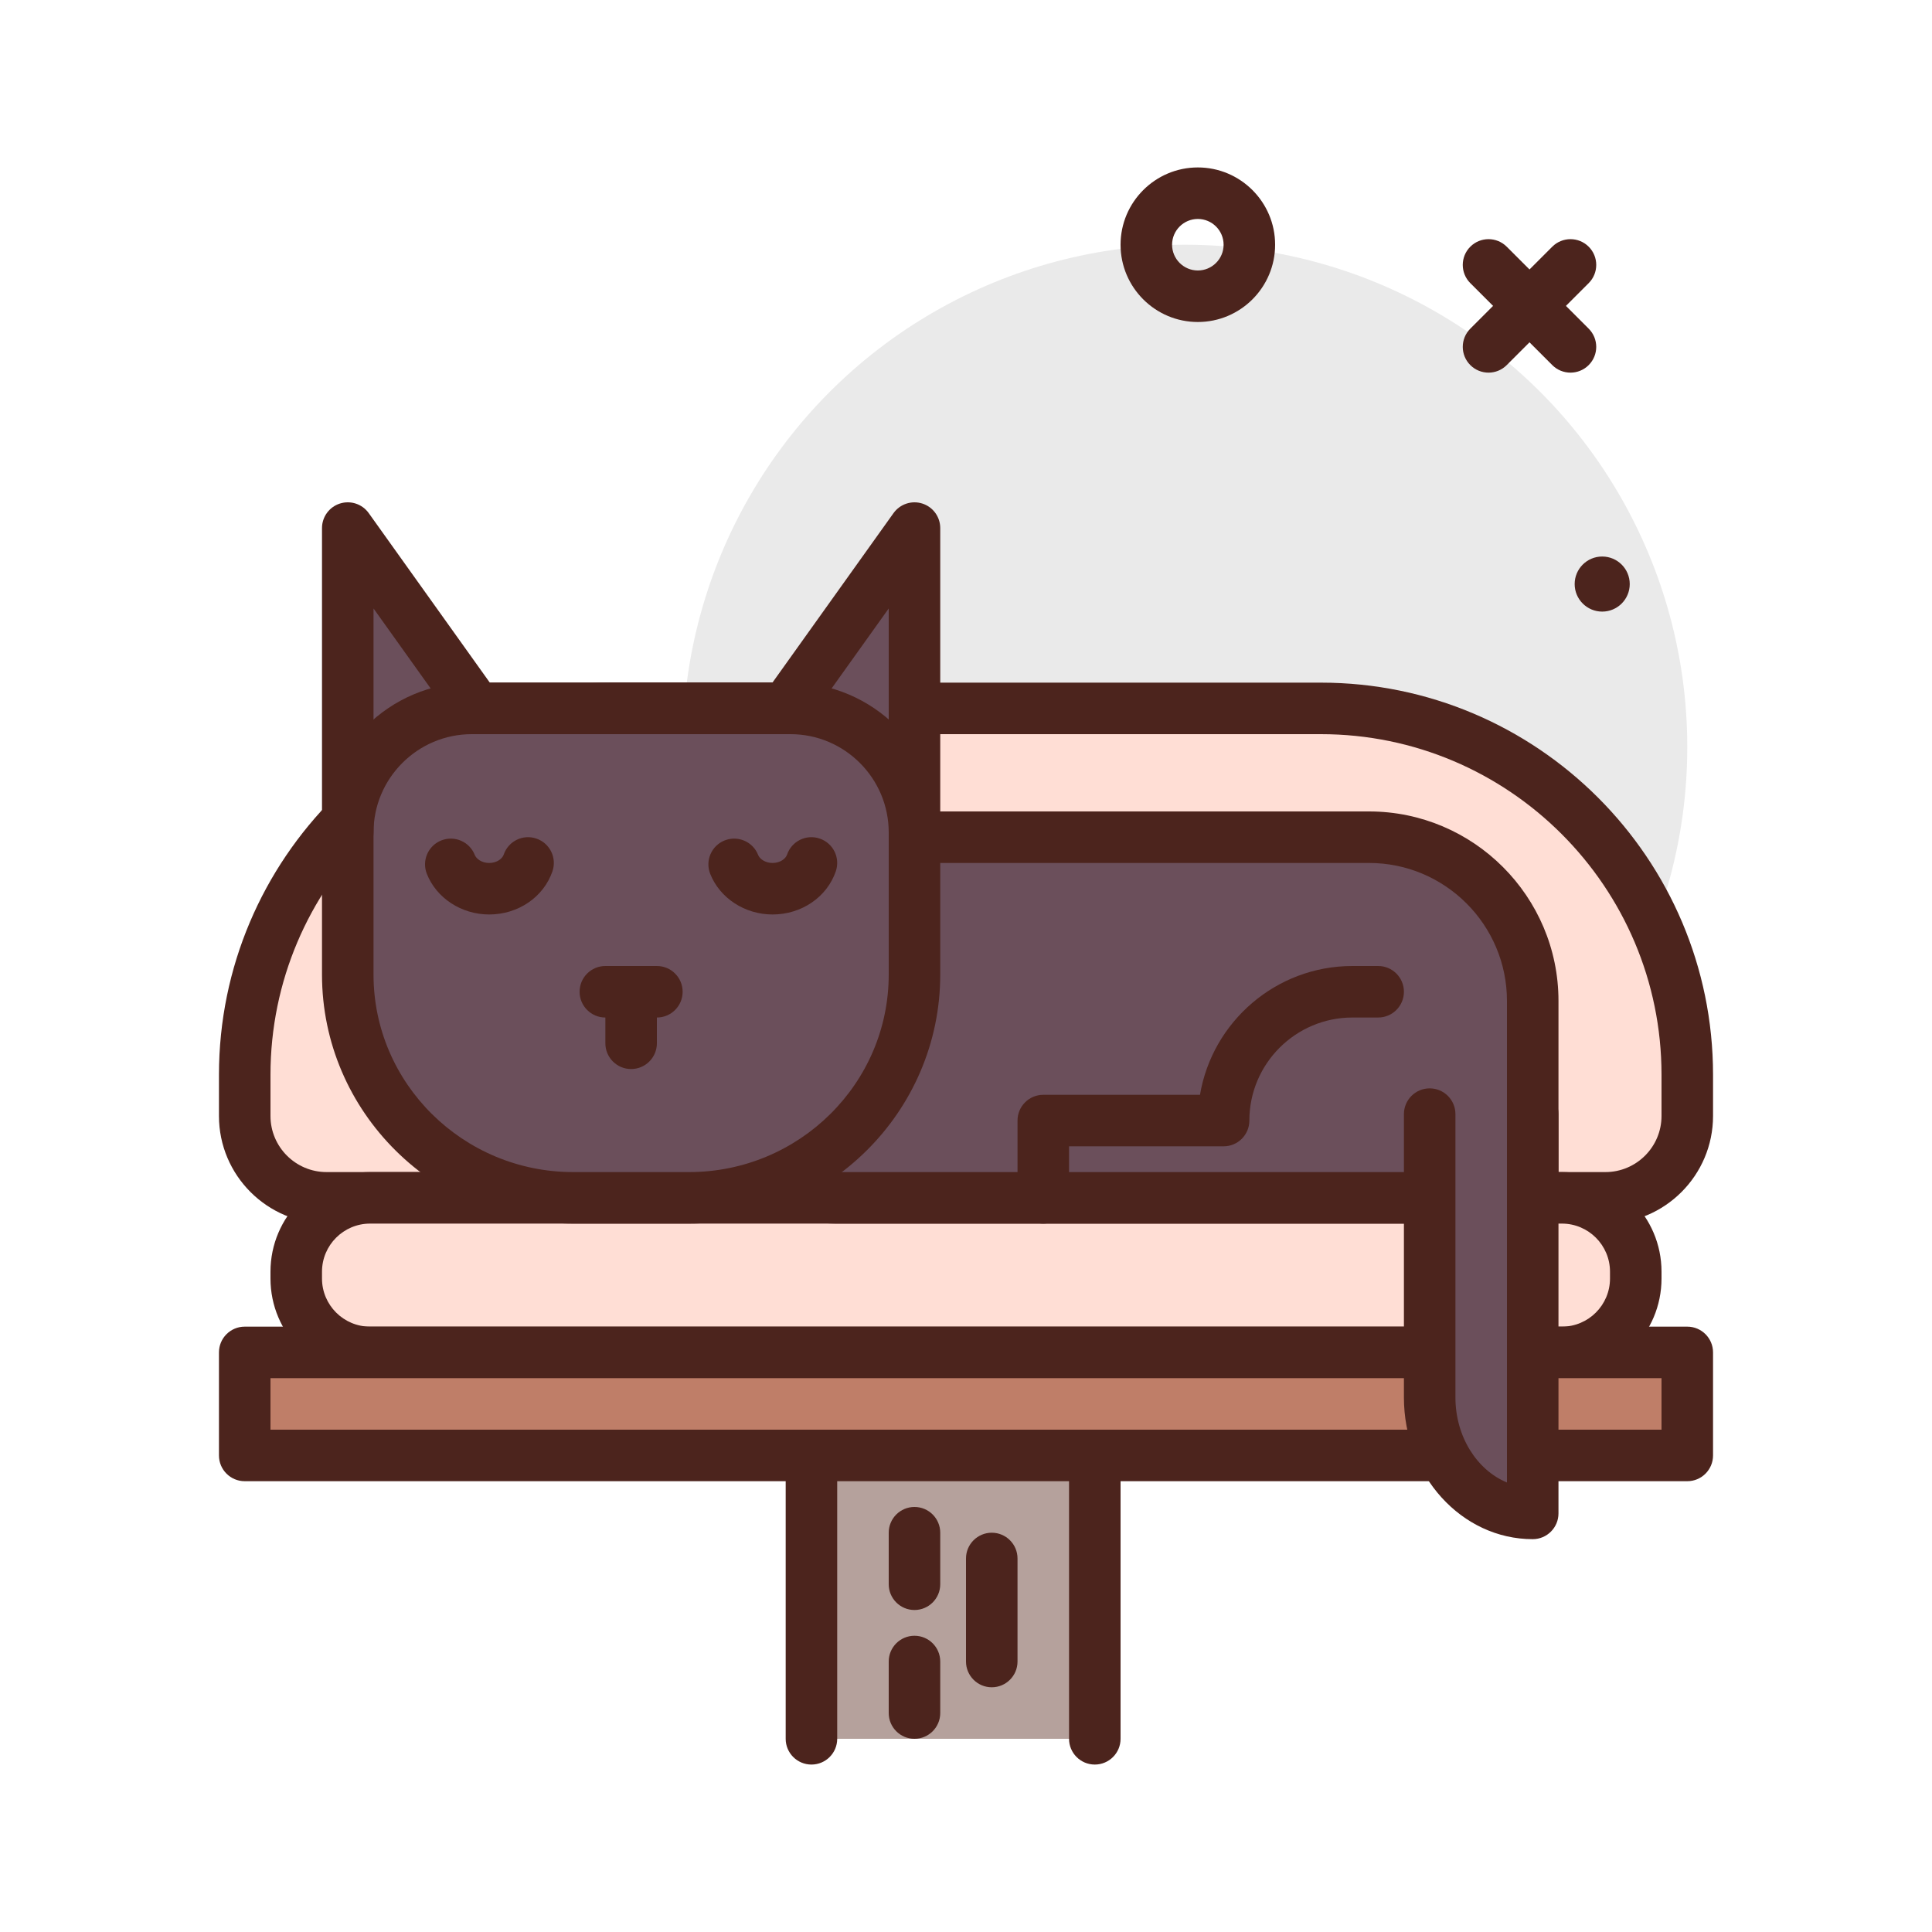 <svg xmlns="http://www.w3.org/2000/svg" id="cat-sleep" height="512" viewBox="0 0 300 300" width="512"><g><circle cx="184" cy="116" fill="#eaeaea" r="78"></circle><path d="m231.137 57.863c-1.023 0-2.047-.391-2.828-1.172-1.562-1.562-1.562-4.094 0-5.656l12.727-12.727c1.562-1.562 4.094-1.562 5.656 0s1.562 4.094 0 5.656l-12.727 12.727c-.781.782-1.805 1.172-2.828 1.172z" fill="#4c241d"></path><path d="m243.863 57.863c-1.023 0-2.047-.391-2.828-1.172l-12.727-12.727c-1.562-1.562-1.562-4.094 0-5.656s4.094-1.562 5.656 0l12.727 12.727c1.562 1.562 1.562 4.094 0 5.656-.781.782-1.804 1.172-2.828 1.172z" fill="#4c241d"></path><circle cx="248.789" cy="90.693" fill="#4c241d" r="4.276"></circle><g><path d="m205.108 110h-110.216c-31.421 0-56.892 25.471-56.892 56.892v6.396c0 7.021 5.691 12.712 12.711 12.712h198.577c7.02 0 12.711-5.691 12.711-12.711v-6.396c.001-31.422-25.47-56.893-56.891-56.893z" fill="#ffded5"></path><path d="m249.289 190h-198.578c-9.215 0-16.711-7.496-16.711-16.711v-6.396c0-33.577 27.316-60.893 60.893-60.893h110.215c33.576 0 60.892 27.316 60.892 60.893v6.396c0 9.215-7.496 16.711-16.711 16.711zm-154.396-76c-29.166 0-52.893 23.727-52.893 52.893v6.396c0 4.803 3.908 8.711 8.711 8.711h198.578c4.803 0 8.711-3.908 8.711-8.711v-6.396c0-29.166-23.727-52.893-52.893-52.893z" fill="#4c241d"></path></g><g><path d="m242.531 210h-185.062c-6.334 0-11.469-5.135-11.469-11.469v-1.062c0-6.334 5.135-11.469 11.469-11.469h185.062c6.334 0 11.469 5.135 11.469 11.469v1.062c0 6.334-5.135 11.469-11.469 11.469z" fill="#ffded5"></path><path d="m242.531 214h-185.062c-8.53 0-15.469-6.939-15.469-15.469v-1.062c0-8.53 6.939-15.469 15.469-15.469h185.062c8.529 0 15.469 6.939 15.469 15.469v1.062c0 8.53-6.939 15.469-15.469 15.469zm-185.062-24c-4.119 0-7.469 3.35-7.469 7.469v1.062c0 4.119 3.35 7.469 7.469 7.469h185.062c4.119 0 7.469-3.35 7.469-7.469v-1.062c0-4.119-3.35-7.469-7.469-7.469z" fill="#4c241d"></path></g><g><path d="m38 210h224v16h-224z" fill="#bf7e68"></path><path d="m262 230h-224c-2.209 0-4-1.791-4-4v-16c0-2.209 1.791-4 4-4h224c2.209 0 4 1.791 4 4v16c0 2.209-1.791 4-4 4zm-220-8h216v-8h-216z" fill="#4c241d"></path></g><g><path d="m238 186h-108.265c-8.69 0-15.735-7.045-15.735-15.735v-40.265h98.578c14.04 0 25.422 11.382 25.422 25.422z" fill="#6b4f5b"></path><path d="m238 190h-108.266c-10.88 0-19.734-8.854-19.734-19.734v-40.266c0-2.209 1.791-4 4-4h98.578c16.223 0 29.422 13.199 29.422 29.422v30.578c0 2.209-1.791 4-4 4zm-120-56v36.266c0 6.471 5.264 11.734 11.734 11.734h104.266v-26.578c0-11.812-9.609-21.422-21.422-21.422z" fill="#4c241d"></path></g><g><path d="m222 173v44c0 9.941 7.163 18 16 18v-62" fill="#6b4f5b"></path><path d="m238 239c-11.027 0-20-9.869-20-22v-44c0-2.209 1.791-4 4-4s4 1.791 4 4v44c0 6.084 3.344 11.273 8 13.201v-57.201c0-2.209 1.791-4 4-4s4 1.791 4 4v62c0 2.209-1.791 4-4 4z" fill="#4c241d"></path></g><g><path d="m122 110h-48l-20-28v69.333c0 19.146 15.67 34.667 35 34.667h18c19.33 0 35-15.521 35-34.667v-69.333z" fill="#6b4f5b"></path><path d="m107 190h-18c-21.504 0-39-17.346-39-38.666v-69.334c0-1.738 1.123-3.279 2.779-3.809 1.664-.529 3.467.07 4.477 1.484l18.803 26.325h43.883l18.803-26.324c1.014-1.414 2.82-2.012 4.477-1.484 1.655.529 2.778 2.07 2.778 3.808v69.334c0 21.32-17.496 38.666-39 38.666zm-49-95.518v56.852c0 16.91 13.906 30.666 31 30.666h18c17.094 0 31-13.756 31-30.666v-56.852l-12.744 17.842c-.752 1.053-1.965 1.676-3.256 1.676h-48c-1.291 0-2.504-.623-3.256-1.676z" fill="#4c241d"></path></g><g fill="#4c241d"><path d="m75.959 142c-4.301 0-8.189-2.537-9.68-6.312-.811-2.057.197-4.379 2.252-5.189 2.064-.807 4.379.199 5.189 2.252.244.621 1.092 1.25 2.238 1.25 1.189 0 2.037-.652 2.258-1.299.715-2.088 2.988-3.211 5.082-2.484 2.09.717 3.201 2.992 2.484 5.082-1.374 4.007-5.323 6.7-9.823 6.7z"></path><path d="m119.959 142c-4.301 0-8.189-2.537-9.68-6.312-.811-2.057.197-4.379 2.252-5.189 2.062-.807 4.381.199 5.189 2.252.244.621 1.092 1.25 2.238 1.25 1.189 0 2.037-.652 2.258-1.299.713-2.088 2.992-3.211 5.082-2.484 2.09.717 3.201 2.992 2.484 5.082-1.374 4.007-5.323 6.7-9.823 6.7z"></path><path d="m162 190c-2.209 0-4-1.791-4-4v-12c0-2.209 1.791-4 4-4h24.334c1.91-11.336 11.795-20 23.666-20h4c2.209 0 4 1.791 4 4s-1.791 4-4 4h-4c-8.822 0-16 7.178-16 16 0 2.209-1.791 4-4 4h-24v8c0 2.209-1.791 4-4 4z"></path><path d="m98 166c-2.209 0-4-1.791-4-4v-8c0-2.209 1.791-4 4-4s4 1.791 4 4v8c0 2.209-1.791 4-4 4z"></path><path d="m102 158h-8c-2.209 0-4-1.791-4-4s1.791-4 4-4h8c2.209 0 4 1.791 4 4s-1.791 4-4 4z"></path><path d="m142 133.256c-2.209 0-4-1.791-4-4 0-8.412-6.844-15.256-15.256-15.256h-49.488c-8.412 0-15.256 6.844-15.256 15.256 0 2.209-1.791 4-4 4s-4-1.791-4-4c0-12.824 10.432-23.256 23.256-23.256h49.488c12.824 0 23.256 10.432 23.256 23.256 0 2.209-1.791 4-4 4z"></path></g><g><path d="m126 270v-44h44v44" fill="#b5a19c"></path><path d="m170 274c-2.209 0-4-1.791-4-4v-40h-36v40c0 2.209-1.791 4-4 4s-4-1.791-4-4v-44c0-2.209 1.791-4 4-4h44c2.209 0 4 1.791 4 4v44c0 2.209-1.791 4-4 4z" fill="#4c241d"></path></g><path d="m142 250c-2.209 0-4-1.791-4-4v-8c0-2.209 1.791-4 4-4s4 1.791 4 4v8c0 2.209-1.791 4-4 4z" fill="#4c241d"></path><path d="m142 270c-2.209 0-4-1.791-4-4v-8c0-2.209 1.791-4 4-4s4 1.791 4 4v8c0 2.209-1.791 4-4 4z" fill="#4c241d"></path><path d="m154 262c-2.209 0-4-1.791-4-4v-16c0-2.209 1.791-4 4-4s4 1.791 4 4v16c0 2.209-1.791 4-4 4z" fill="#4c241d"></path><path d="m186 50c-6.617 0-12-5.383-12-12s5.383-12 12-12 12 5.383 12 12-5.383 12-12 12zm0-16c-2.205 0-4 1.795-4 4s1.795 4 4 4 4-1.795 4-4-1.795-4-4-4z" fill="#4c241d"></path></g></svg>